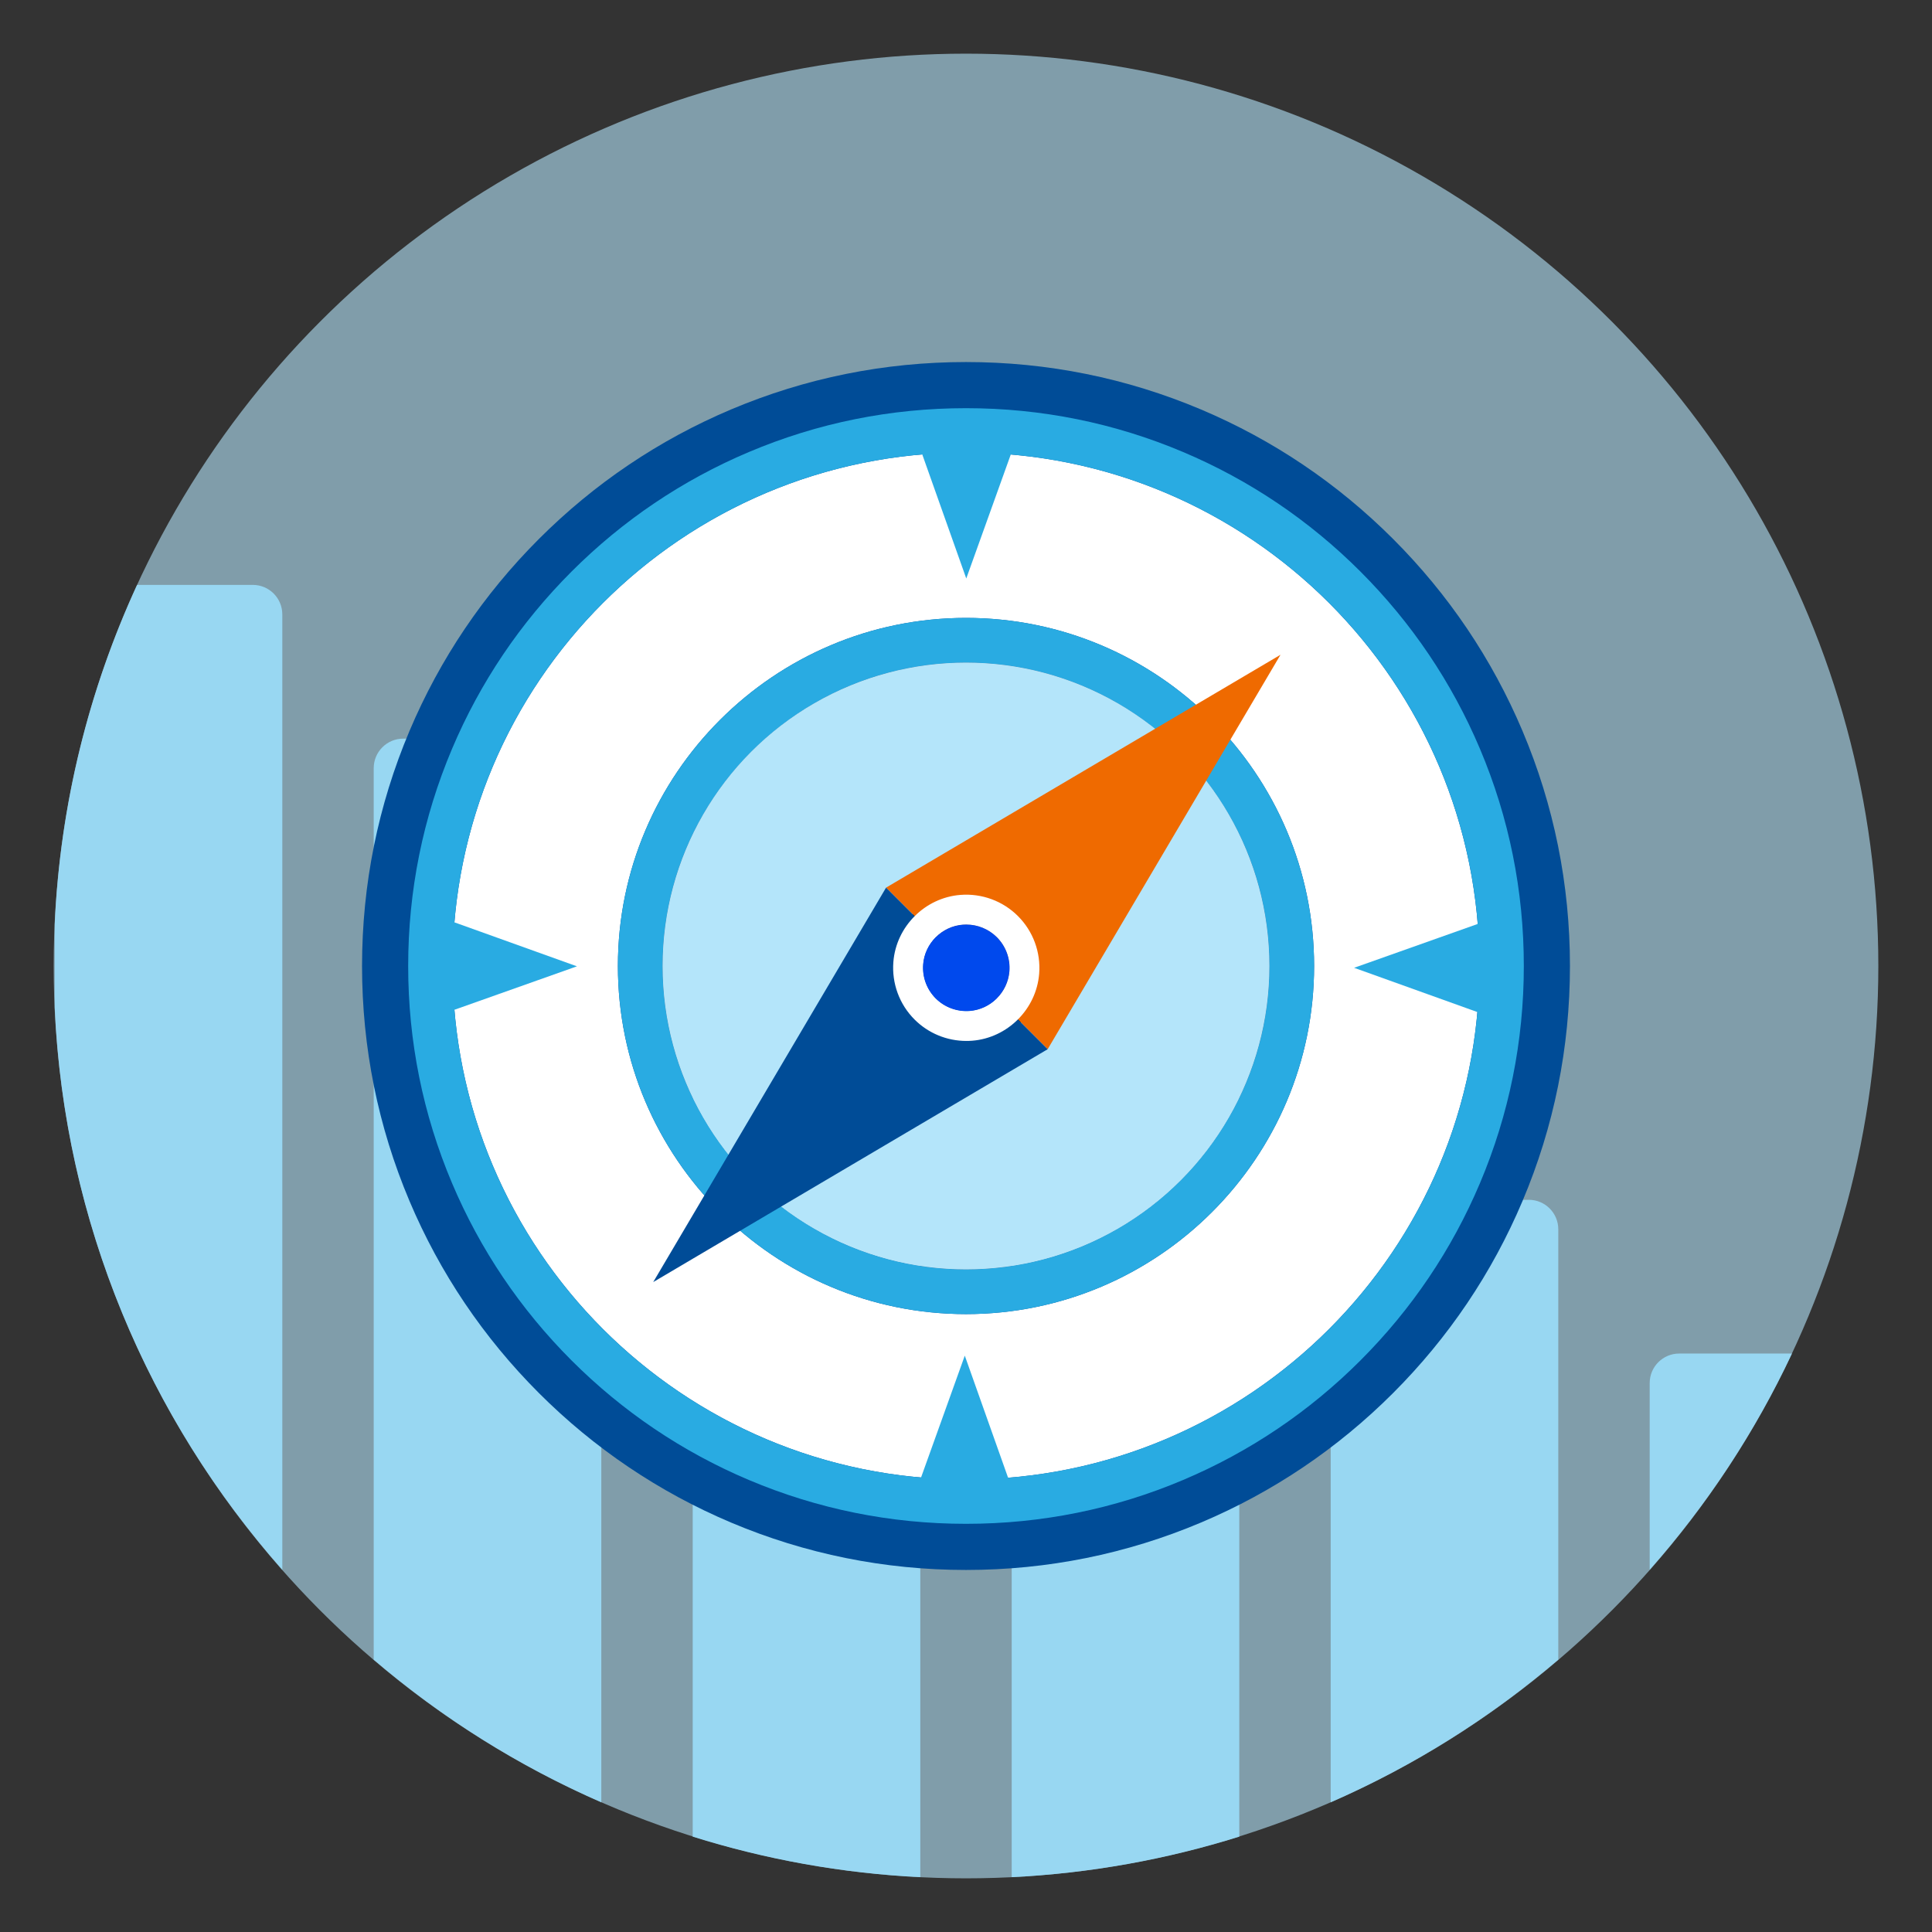 <?xml version="1.0" encoding="UTF-8"?>
<svg id="Layer_1" data-name="Layer 1" xmlns="http://www.w3.org/2000/svg" width="180" height="180" viewBox="0 0 180 180">
  <rect x="0" y="0" width="180" height="180" fill="#333333" stroke="none"/>
  <defs>
    <style>
      .cls-1 {
        fill: #0049ed;
      }

      .cls-2 {
        fill: #004c97;
      }

      .cls-3 {
        fill: #ef6a00;
      }

      .cls-4 {
        fill: #fff;
      }

      .cls-5 {
        fill: #98d7f2;
      }

      .cls-6 {
        fill: #29abe2;
      }

      .cls-7 {
        opacity: .6;
      }

      .cls-7, .cls-8 {
        fill: #b4e5fa;
        isolation: isolate;
      }
    </style>
  </defs>
  <circle class="cls-7" cx="90" cy="90" r="85"/>
  <g>
    <path class="cls-5" d="m166.954,126.107h-10.507c-1.518,0-2.749,1.231-2.749,2.749v17.396c5.319-6.019,9.8-12.791,13.256-20.145Z"/>
    <path class="cls-5" d="m142.433,111.783v.002h-15.706c-1.518,0-2.749,1.231-2.749,2.749v53.383c7.739-3.38,14.871-7.879,21.204-13.292v-40.094c0-1.518-1.231-2.749-2.749-2.749Z"/>
    <path class="cls-5" d="m112.713,97.46v.002h-15.706c-1.518,0-2.749,1.231-2.749,2.749v74.681c7.353-.363,14.459-1.661,21.204-3.776v-70.907c0-1.518-1.231-2.749-2.749-2.749Z"/>
    <path class="cls-5" d="m5.098,86.114v7.773c.903,20.051,8.757,38.282,21.204,52.366V57.242c0-1.518-1.231-2.749-2.749-2.749l.002.002h-10.782c-4.465,9.696-7.168,20.368-7.675,31.618Z"/>
    <path class="cls-5" d="m82.993,83.138v.002h-15.706c-1.518,0-2.749,1.231-2.749,2.749v85.227c6.745,2.115,13.851,3.414,21.204,3.776v-89.005c0-1.518-1.231-2.749-2.749-2.749Z"/>
    <path class="cls-5" d="m34.818,71.565v83.061c6.333,5.413,13.465,9.912,21.204,13.292v-96.35c0-1.518-1.231-2.749-2.749-2.749h-15.706v-.002c-1.518,0-2.749,1.231-2.749,2.749Z"/>
  </g>
  <g>
    <path class="cls-2" d="m141.846,68.096c-2.833-6.701-6.892-12.718-12.057-17.884-5.167-5.166-11.183-9.224-17.885-12.058-6.94-2.934-14.309-4.423-21.904-4.423s-14.964,1.489-21.904,4.423c-6.702,2.834-12.718,6.892-17.885,12.058-5.165,5.166-9.224,11.183-12.057,17.884-2.935,6.94-4.423,14.309-4.423,21.904s1.488,14.964,4.423,21.904c2.833,6.702,6.892,12.719,12.057,17.885,5.167,5.166,11.183,9.224,17.885,12.058,6.94,2.934,14.309,4.422,21.904,4.422s14.964-1.488,21.904-4.422c6.702-2.834,12.718-6.892,17.885-12.058,5.165-5.166,9.224-11.183,12.057-17.885,2.935-6.94,4.423-14.309,4.423-21.904s-1.488-14.964-4.423-21.904Zm-51.846,50.173c-15.588,0-28.269-12.681-28.269-28.269s12.681-28.269,28.269-28.269,28.269,12.682,28.269,28.269-12.681,28.269-28.269,28.269Z"/>
    <path class="cls-4" d="m90,42.164c-26.419,0-47.837,21.418-47.837,47.837s21.418,47.837,47.837,47.837,47.837-21.418,47.837-47.837-21.418-47.837-47.837-47.837Zm0,80.269c-17.884,0-32.432-14.548-32.432-32.432s14.548-32.432,32.432-32.432,32.432,14.548,32.432,32.432-14.548,32.432-32.432,32.432Z"/>
    <g>
      <g>
        <g>
          <path class="cls-6" d="m90,57.569c-17.884,0-32.432,14.548-32.432,32.431s14.548,32.432,32.432,32.432,32.432-14.548,32.432-32.432-14.548-32.431-32.432-32.431Zm0,60.701c-15.588,0-28.269-12.681-28.269-28.269s12.681-28.269,28.269-28.269,28.269,12.682,28.269,28.269-12.681,28.269-28.269,28.269Z"/>
          <circle class="cls-8" cx="90" cy="90" r="28.269"/>
        </g>
        <g>
          <g>
            <circle class="cls-4" cx="90.08" cy="90.226" r="6.405"/>
            <path d="m90.08,97.336c-1.899,0-3.685-.74-5.028-2.083-1.343-1.343-2.083-3.128-2.083-5.028s.74-3.685,2.083-5.028c1.343-1.343,3.128-2.083,5.028-2.083s3.685.74,5.028,2.083c2.772,2.772,2.772,7.283,0,10.055h0c-1.343,1.343-3.128,2.083-5.028,2.083Zm0-12.81c-1.522,0-2.954.593-4.03,1.669-1.077,1.077-1.669,2.508-1.669,4.03s.593,2.954,1.669,4.03c1.076,1.077,2.508,1.669,4.03,1.669s2.954-.593,4.03-1.669h0c2.222-2.222,2.222-5.838,0-8.06-1.077-1.076-2.508-1.669-4.03-1.669Z"/>
          </g>
          <path class="cls-4" d="m90.715,90.861c-.351.351-.919.351-1.269,0s-.351-.919,0-1.269c.351-.351.919-.351,1.269,0,.351.351.351.919,0,1.269Z"/>
        </g>
      </g>
      <polygon class="cls-3" points="119.301 61.003 97.607 97.754 90.08 90.226 82.552 82.699 119.301 61.003"/>
      <polygon class="cls-2" points="97.607 97.754 60.858 119.449 82.552 82.699 90.08 90.226 97.607 97.754"/>
      <g>
        <path class="cls-4" d="m89.585,84.762c-2.629.208-4.758,2.337-4.965,4.966-.263,3.342,2.505,6.109,5.846,5.846,2.629-.208,4.759-2.338,4.965-4.966.264-3.342-2.504-6.109-5.846-5.846Zm4.461,5.737c-.078.975-.513,1.859-1.171,2.518-.66.66-1.544,1.095-2.518,1.172-1.187.093-2.346-.333-3.182-1.168-.836-.836-1.262-1.995-1.168-3.182.153-1.95,1.739-3.536,3.689-3.69.108-.008.216-.012.323-.012,1.072,0,2.1.421,2.86,1.181.836.836,1.262,1.995,1.168,3.182Z"/>
        <path class="cls-4" d="m94.843,85.351c-1.412-1.413-3.37-2.132-5.367-1.975-3.299.261-5.983,2.945-6.243,6.243-.158,1.999.562,3.956,1.975,5.368,1.284,1.284,3.017,1.995,4.824,1.995.18,0,.362-.006.543-.02,3.299-.261,5.982-2.945,6.242-6.243.158-1.999-.562-3.956-1.975-5.368Zm-.797,5.149c-.078.975-.513,1.859-1.171,2.518-.66.66-1.544,1.095-2.518,1.172-1.187.093-2.346-.333-3.182-1.168-.836-.836-1.262-1.995-1.168-3.182.153-1.95,1.739-3.536,3.689-3.69.108-.008.216-.012.323-.012,1.072,0,2.1.421,2.86,1.181.836.836,1.262,1.995,1.168,3.182Z"/>
        <path class="cls-1" d="m94.046,90.499c-.078.975-.513,1.859-1.171,2.518-.66.66-1.544,1.095-2.518,1.172-1.187.093-2.346-.333-3.182-1.168-.836-.836-1.262-1.995-1.168-3.182.153-1.95,1.739-3.536,3.689-3.69.108-.008.216-.012.323-.012,1.072,0,2.1.421,2.86,1.181.836.836,1.262,1.995,1.168,3.182Z"/>
      </g>
    </g>
    <path class="cls-6" d="m137.885,69.769c-2.617-6.189-6.365-11.746-11.136-16.518-4.772-4.771-10.329-8.519-16.518-11.136-6.41-2.711-13.216-4.086-20.231-4.086s-13.821,1.374-20.231,4.086c-6.189,2.617-11.746,6.365-16.518,11.136-4.771,4.772-8.519,10.329-11.136,16.518-2.711,6.41-4.086,13.216-4.086,20.231s1.374,13.821,4.086,20.231c2.617,6.189,6.365,11.746,11.136,16.518,4.772,4.771,10.329,8.519,16.518,11.136,6.41,2.711,13.216,4.086,20.231,4.086s13.821-1.374,20.231-4.086c6.189-2.617,11.746-6.365,16.518-11.136,4.771-4.772,8.519-10.329,11.136-16.518,2.711-6.41,4.086-13.216,4.086-20.231s-1.374-13.821-4.086-20.231Zm-.238,24.522c-2.055,23.118-20.557,41.508-43.725,43.387l-4.035-11.376-4.076,11.354c-23.115-2.005-41.523-20.449-43.475-43.577l11.416-4.049-11.416-4.099c1.951-23.17,20.419-41.64,43.588-43.595l4.101,11.559,4.147-11.551c23.175,2.001,41.625,20.528,43.507,43.736l-11.52,4.087,11.489,4.124Z"/>
  </g>
</svg>